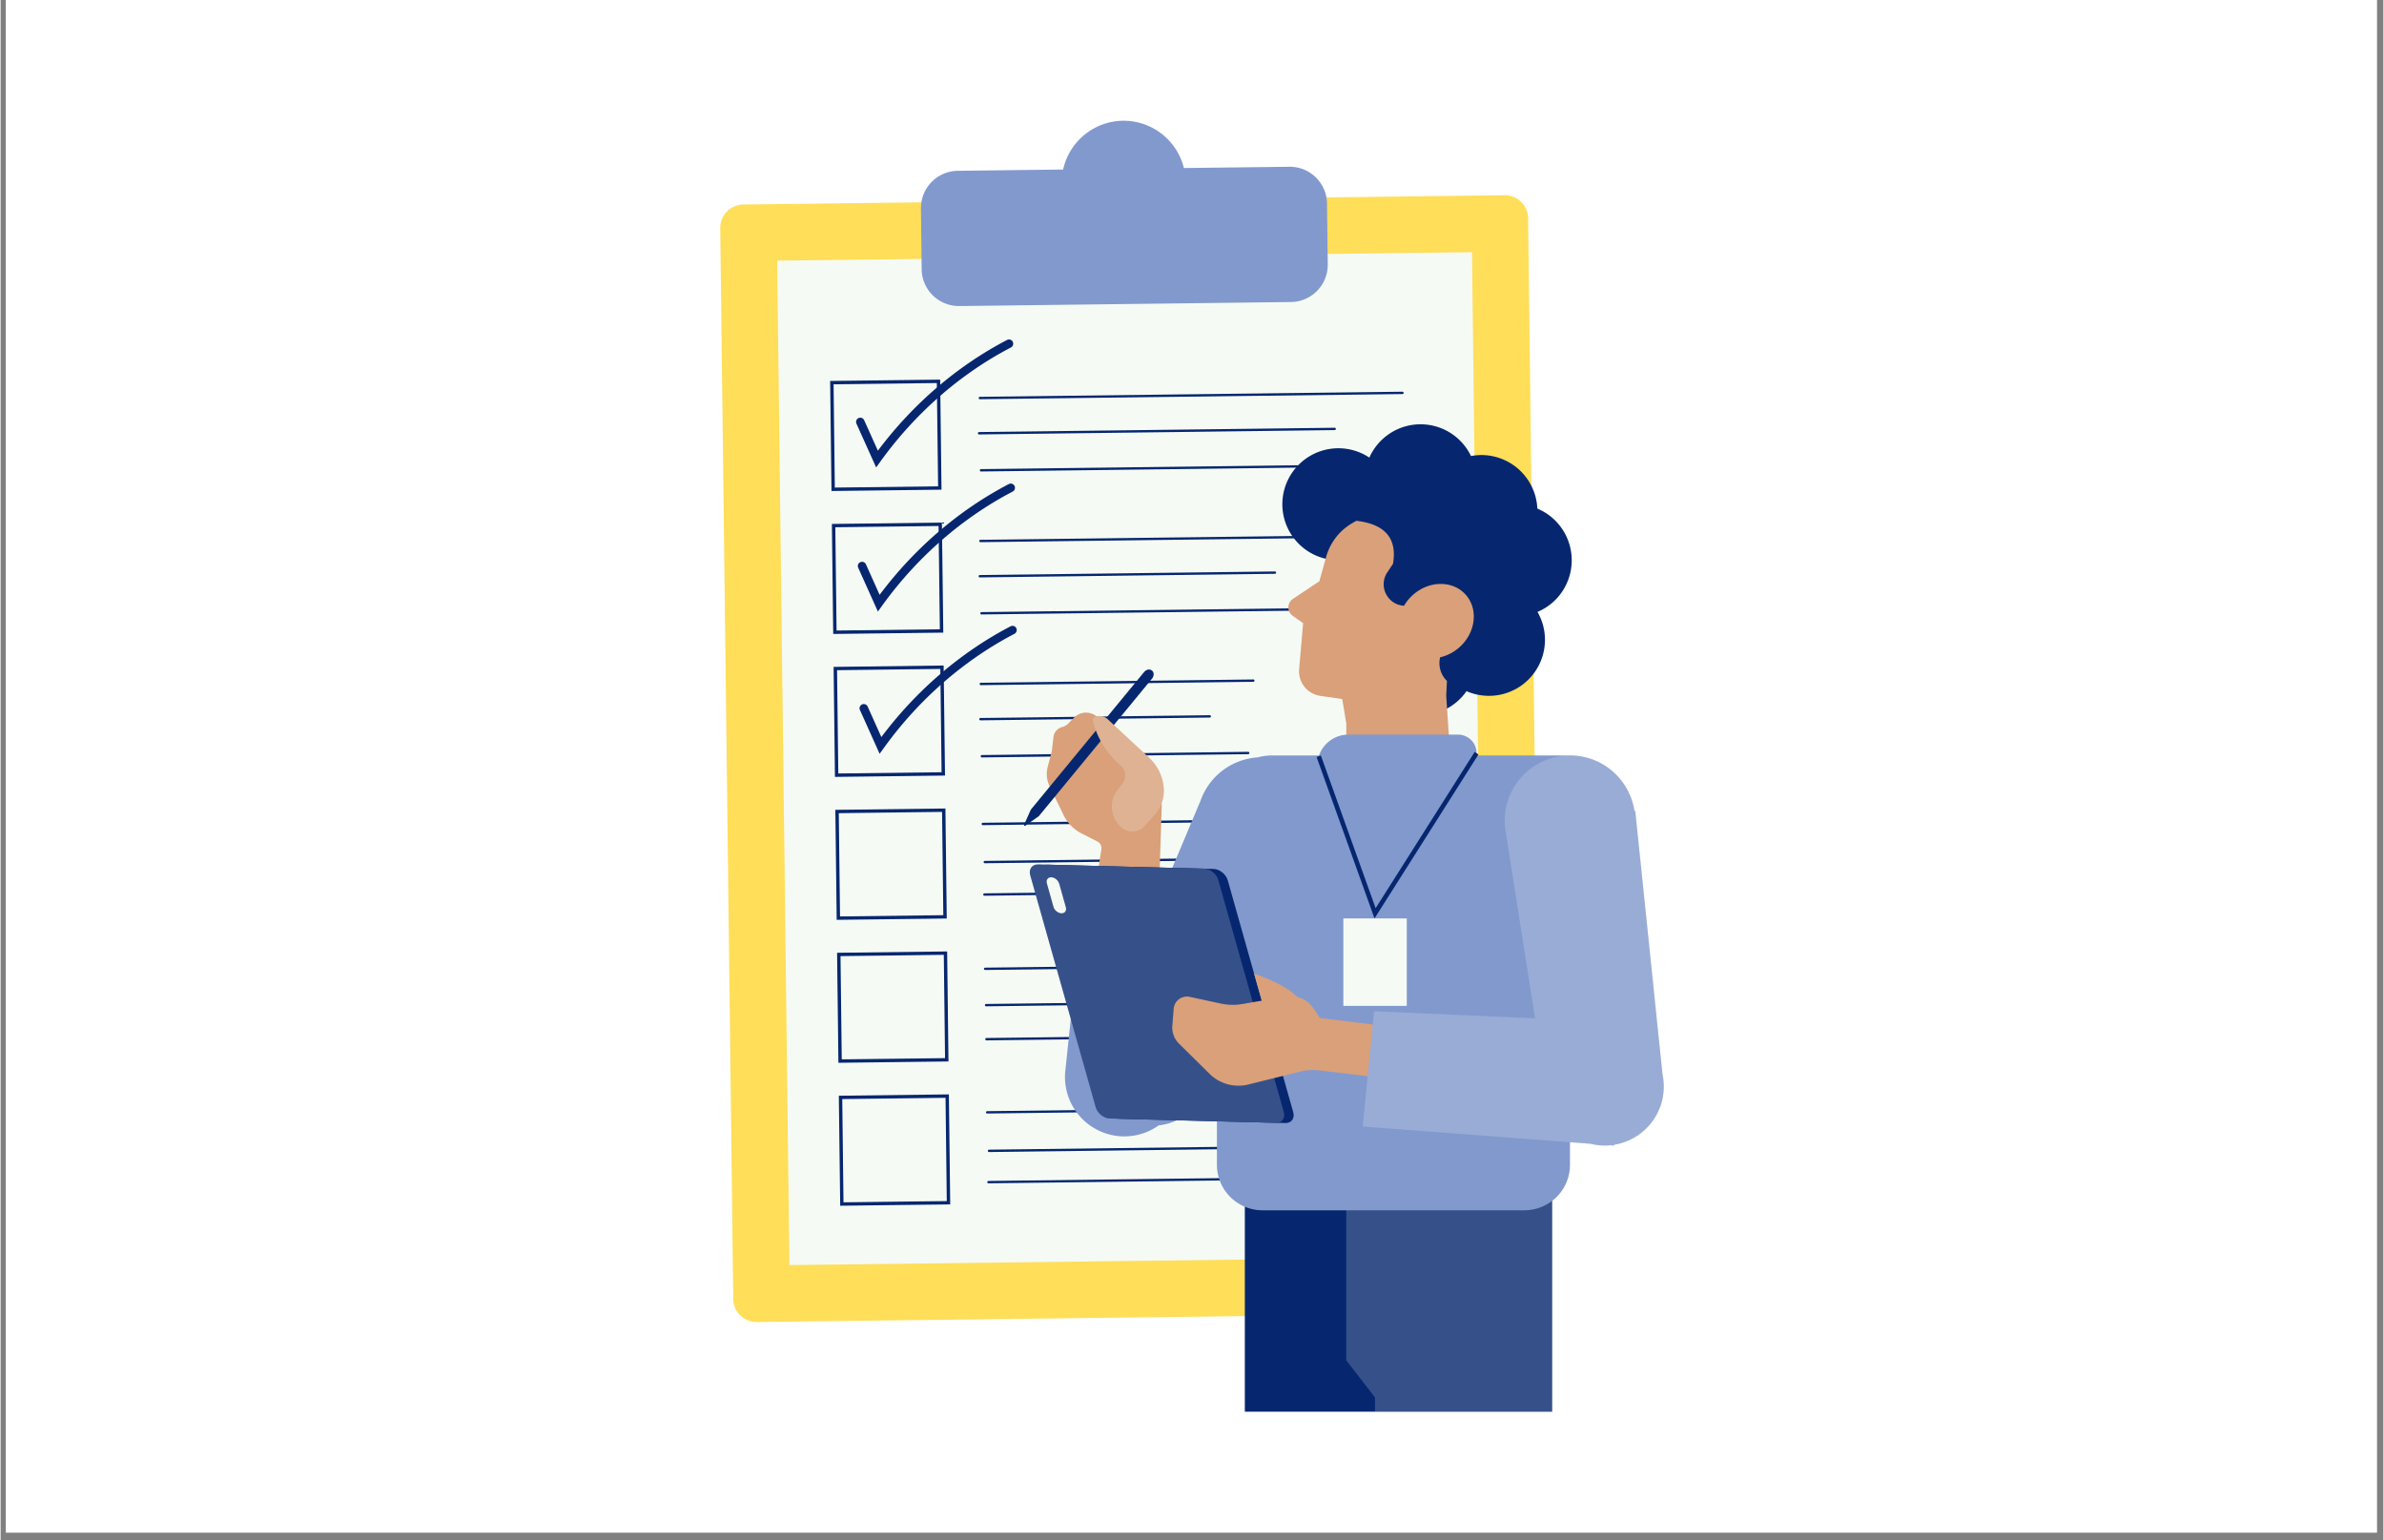 <svg xmlns="http://www.w3.org/2000/svg" width="308" height="199" version="1.0" viewBox="0 0 230.88 149.25"><rect x="0" y="0" width="230.88" height="149.25" fill="#808080" stroke="none"/><defs><clipPath id="b"><path d="M.516 0h229.726v148.504H.516Zm0 0"/></clipPath><clipPath id="c"><path d="M69.605 18H150v111H69.605Zm0 0"/></clipPath><clipPath id="d"><path d="M89 11.7h40V30H89Zm0 0"/></clipPath><clipPath id="e"><path d="M103 71h58.395v47H103Zm0 0"/></clipPath><clipPath id="f"><path d="M99 68h62.395v69.07H99Zm0 0"/></clipPath><clipPath id="i"><path d="M.621 15H26v26H.621Zm0 0"/></clipPath><clipPath id="j"><path d="M32 5h30.395v39H32Zm0 0"/></clipPath><clipPath id="h"><path d="M0 0h63v70H0z"/></clipPath><filter id="a" width="100%" height="100%" x="0%" y="0%"><feColorMatrix color-interpolation-filters="sRGB" values="0 0 0 0 1 0 0 0 0 1 0 0 0 0 1 0 0 0 1 0"/></filter><mask id="g"><g filter="url(#a)"><path fill-opacity=".2" d="M-23.088-14.925h277.056v179.1H-23.088z"/></g></mask></defs><g fill="#fff" clip-path="url(#b)"><path d="M.516 0h229.847v148.504H.516Zm0 0"/><path d="M.516 0h229.847v148.504H.516Zm0 0"/></g><g clip-path="url(#c)"><path fill="#ffde59" d="M148.008 21.152a2.227 2.227 0 0 0-.68-1.59 2.232 2.232 0 0 0-1.61-.644l-73.753.898a2.27 2.27 0 0 0-2.238 2.29l1.261 103.765c.008.602.25 1.168.684 1.59.426.414.984.644 1.578.644h.027l73.758-.898a2.256 2.256 0 0 0 1.594-.684c.422-.43.648-1 .64-1.605Zm0 0"/></g><path fill="#f5faf4" d="m75.246 25.254 67.324-.817 1.18 97.333-67.32.816Zm0 0"/><path fill="#06276f" d="M152.234 54.293a5.431 5.431 0 0 0-3.332-5.012 5.428 5.428 0 0 0-5.418-5.187c-.347 0-.683.035-1.011.097a5.417 5.417 0 0 0-4.887-3.078 5.427 5.427 0 0 0-4.961 3.227 5.43 5.43 0 0 0-8.43 4.523 5.424 5.424 0 0 0 5.254 5.418 8.886 8.886 0 0 0-.144 1.555 8.733 8.733 0 0 0 3.043 6.625 5.42 5.42 0 0 0-.192 1.414 5.43 5.43 0 0 0 5.43 5.43 5.424 5.424 0 0 0 4.453-2.332 5.428 5.428 0 0 0 7.602-4.977c0-.984-.266-1.906-.723-2.7a5.43 5.43 0 0 0 3.316-5.003Zm0 0"/><g clip-path="url(#d)"><path fill="#8299ce" d="M128.523 19.723c-.027-1.989-1.668-3.594-3.652-3.563l-10.215.121a6.026 6.026 0 0 0-5.836-4.582h-.07a6.026 6.026 0 0 0-5.797 4.727l-10.215.125a3.61 3.61 0 0 0-3.562 3.648l.07 5.895a3.608 3.608 0 0 0 3.606 3.562h.046l32.133-.39a3.61 3.61 0 0 0 3.563-3.649Zm0 0"/></g><path fill="#f5faf4" d="m80.543 37.078 10.336-.125.125 10.332-10.336.13Zm0 0"/><path fill="#06276f" d="m80.508 47.578-.13-10.664 10.661-.129.129 10.664Zm.203-10.34.121 10.008 10.008-.121-.125-10.008Zm0 0"/><path fill="#f5faf4" d="m80.71 50.93 10.337-.125.125 10.332-10.332.125Zm0 0"/><path fill="#06276f" d="m80.676 61.43-.13-10.66 10.661-.133.133 10.664Zm.203-10.34L81 61.098l10.008-.121-.125-10.008Zm0 0"/><path fill="#f5faf4" d="m80.879 64.781 10.336-.125.125 10.332-10.332.13Zm0 0"/><path fill="#06276f" d="m80.844 75.281-.13-10.66 10.661-.133.133 10.664Zm.203-10.34.121 10.008 10.008-.12-.121-10.009Zm0 0"/><path fill="#f5faf4" d="m81.05 78.633 10.333-.125.125 10.336-10.332.125Zm0 0"/><path fill="#06276f" d="m81.012 89.133-.13-10.66 10.665-.13.129 10.66Zm.203-10.336.12 10.004 10.009-.121-.121-10.008Zm0 0"/><path fill="#f5faf4" d="m81.219 92.484 10.332-.125.125 10.336-10.332.125Zm0 0"/><path fill="#06276f" d="m81.18 102.984-.13-10.66 10.665-.129.129 10.66Zm.203-10.336.12 10.004 10.009-.12-.121-10.009Zm0 0"/><path fill="#f5faf4" d="m81.387 106.336 10.332-.125.125 10.336-10.332.125Zm0 0"/><path fill="#06276f" d="m81.352 116.836-.133-10.66 10.664-.13.129 10.661Zm.199-10.336.12 10.004 10.009-.121-.121-10.004ZM94.887 38.684a.113.113 0 0 1-.114-.114.111.111 0 0 1 .11-.117l40.949-.496a.12.12 0 0 1 .117.113c0 .063-.05.114-.113.114ZM94.809 42.098a.12.12 0 0 1-.118-.114c0-.062.051-.117.114-.117l34.457-.418h.004a.113.113 0 0 1 0 .227ZM94.996 45.688a.113.113 0 0 1-.113-.114.12.12 0 0 1 .113-.117l40.02-.484h.004a.113.113 0 0 1 0 .226ZM94.938 52.535a.113.113 0 0 1-.114-.113.108.108 0 0 1 .11-.113l33.984-.414c.062 0 .113.05.113.113a.108.108 0 0 1-.11.113ZM94.879 55.95a.113.113 0 0 1-.113-.114.108.108 0 0 1 .109-.113l28.598-.348c.062 0 .113.047.117.11 0 .062-.05.117-.113.117ZM95.043 59.54a.113.113 0 0 1 0-.227l33.21-.403a.113.113 0 0 1 .118.11c0 .062-.05.117-.113.117ZM94.977 66.39a.113.113 0 0 1-.114-.113c0-.062.051-.117.114-.117l26.406-.32a.113.113 0 0 1 0 .226l-26.403.325h-.003ZM94.941 69.8a.113.113 0 0 1-.113-.112.11.11 0 0 1 .113-.114l22.22-.27c.062 0 .112.051.112.114a.108.108 0 0 1-.109.113ZM95.078 73.395a.113.113 0 0 1-.113-.114.12.12 0 0 1 .113-.117l25.809-.312c.062 0 .113.05.113.113a.11.11 0 0 1-.113.113ZM95.172 79.957a.113.113 0 0 1-.113-.113c0-.063.046-.117.113-.117l25.441-.309a.113.113 0 0 1 0 .227ZM95.363 83.648c-.058 0-.11-.05-.113-.113 0-.062.05-.113.113-.113l39.61-.48c.062 0 .113.046.117.113 0 .062-.05.113-.113.113l-39.61.48h-.004ZM95.328 86.797a.12.12 0 0 1-.117-.113c0-.063.05-.118.113-.118l28.125-.34c.059-.011.114.047.114.114 0 .062-.051.113-.114.113ZM95.395 93.992a.113.113 0 0 1-.114-.113.108.108 0 0 1 .11-.113l29.132-.356c.051-.004.114.05.114.113a.11.11 0 0 1-.114.114ZM95.488 97.512a.113.113 0 0 1 0-.227l34.957-.426a.113.113 0 0 1 0 .227ZM95.523 100.813a.113.113 0 0 1-.113-.114c0-.062.05-.117.113-.117l30.055-.363a.12.12 0 0 1 .117.113c0 .063-.05.113-.113.113l-30.055.368h-.004ZM95.594 107.898a.11.11 0 0 1-.114-.109c0-.062.047-.117.114-.117l31.344-.379c.054-.012.113.047.113.113 0 .063-.051.114-.114.114ZM95.773 111.633a.113.113 0 0 1-.113-.113c-.004-.063.047-.114.11-.118l41.761-.507h.004c.063 0 .113.05.113.113a.12.12 0 0 1-.113.117ZM95.719 114.664a.113.113 0 0 1-.114-.113c0-.063.047-.117.114-.117l31.851-.387c.063 0 .114.05.114.113a.11.11 0 0 1-.114.113ZM84.836 45.297l-1.91-4.246a.405.405 0 0 1 .207-.54.406.406 0 0 1 .539.204l1.332 2.957c3.379-4.512 7.691-8.215 12.516-10.73a.408.408 0 0 1 .55.171.411.411 0 0 1-.172.555c-4.914 2.562-9.285 6.383-12.648 11.05ZM85.004 59.258l-1.906-4.242a.403.403 0 0 1 .203-.54.409.409 0 0 1 .543.204l1.328 2.957c3.379-4.512 7.695-8.215 12.516-10.73a.411.411 0 0 1 .554.171.416.416 0 0 1-.176.555c-4.91 2.562-9.285 6.383-12.648 11.05ZM85.172 73.043l-1.906-4.242a.403.403 0 0 1 .203-.54.409.409 0 0 1 .543.204l1.328 2.957c3.379-4.512 7.695-8.215 12.515-10.73a.411.411 0 0 1 .555.171.416.416 0 0 1-.176.555c-4.91 2.562-9.285 6.383-12.648 11.05Zm0 0"/><path fill="#d9a07a" d="M139.672 56.586c-1.5-.055-2.934.82-3.684 2.11-1.597-.083-2.515-1.872-1.633-3.22l.56-.843c.42-2.45-.75-3.844-3.556-4.168l-.386.226a5.476 5.476 0 0 0-2.536 3.274l-.656 2.36-2.566 1.71a.993.993 0 0 0-.02 1.633l1.012.715-.387 4.46a2.409 2.409 0 0 0 2.063 2.59l2.113.301.395 2.364v6.504a7.206 7.206 0 0 0 8.332-1.036l1.78-1.644-.429-6.496.067-1.446a2.4 2.4 0 0 1-.657-2.289c1.598-.359 2.95-1.714 3.215-3.379.317-1.988-1.039-3.656-3.027-3.726Zm0 0"/><path fill="#06276f" d="M130.39 115.773h-9.831v21.02h29.777v-21.02Zm0 0"/><path fill="#d9a07a" d="m112.508 78.074-.281 8.801c-.004.02-.02.031-.036.031l-6.168-.222a.033.033 0 0 1-.03-.04l.663-4.335a.74.74 0 0 0-.398-.778l-1.508-.765a3.945 3.945 0 0 1-1.758-1.793l-1.347-2.774a2.739 2.739 0 0 1-.184-1.894l.398-1.532v-.007l.16-1.364c.055-.449.38-.824.817-.945.25-.066.477-.2.656-.387l.512-.523a1.631 1.631 0 0 1 2.344.008l.515.539.004.004 5.297 6.91c.234.305.356.68.344 1.066Zm0 0"/><path fill="#06276f" d="m100.598 79.086 10.972-13.332c.207-.254.207-.606-.004-.777-.214-.176-.558-.114-.765.14L99.824 78.453l-.148.328-.504 1.13c-.043.085.043.155.121.097l1.008-.711Zm0 0"/><path fill="#d9a07a" d="M105.844 69.883a8.283 8.283 0 0 0 2.437 4.07l.278.254c.488.45.55 1.195.144 1.719l-.476.617a2.646 2.646 0 0 0 .406 3.66l.004.004a1.6 1.6 0 0 0 2.215-.172l.984-1.105a3.48 3.48 0 0 0 .863-2.645 4.452 4.452 0 0 0-1.398-2.844l-4.02-3.738a1.193 1.193 0 0 0-1.203-.254.361.361 0 0 0-.234.434Zm0 0"/><g clip-path="url(#e)"><path fill="#8299ce" d="m161.031 104.117-2.64-25.527-.075.015c-.449-3.054-3.074-5.402-6.25-5.402h-9.05v-.223a1.8 1.8 0 0 0-1.801-1.796h-10.617c-1.32 0-2.438.843-2.852 2.02h-4.566c-.477 0-.942.07-1.383.187a6.31 6.31 0 0 0-5.54 4.226h-.003l-3.453 8.211-7.64-1.031-1.977 18.793a5.758 5.758 0 0 0 4.933 6.476 5.753 5.753 0 0 0 4.094-1.015 5.69 5.69 0 0 0 4.71-3.727l.934-1.926v9.47a4.414 4.414 0 0 0 4.415 4.41h25.382a4.414 4.414 0 0 0 4.414-4.41v-2.188l2 .152c.438.11.895.172 1.368.172.183 0 .363-.012.539-.027l.359.027.004-.078c2.726-.434 4.816-2.79 4.816-5.637 0-.402-.043-.793-.12-1.172Zm0 0"/></g><path fill="#06276f" d="m124.484 108.824-16.082-.414c-.59-.012-1.207-.508-1.375-1.105l-6.343-22.47c-.168-.593.175-1.065.765-1.05l16.082.414c.59.016 1.207.512 1.375 1.106l6.344 22.468c.168.598-.176 1.067-.766 1.051Zm0 0"/><path fill="#06276f" d="m123.566 108.8-16.082-.413c-.59-.012-1.207-.508-1.375-1.106l-6.343-22.469c-.168-.593.175-1.066.765-1.05l16.082.414c.59.015 1.207.511 1.375 1.105l6.344 22.469c.168.598-.176 1.066-.766 1.05Zm0 0"/><path fill="#f5faf4" d="M102.79 88.496c-.33-.008-.673-.285-.767-.613l-.644-2.29c-.094-.327.098-.593.426-.585.328.012.672.289.765.617l.645 2.285c.094.332-.098.598-.426.586Zm0 0"/><path fill="#d9a07a" d="m132.957 99.273-.492 5.004-4.684-.554a5.137 5.137 0 0 0-1.86.117l-5.007 1.25a3.994 3.994 0 0 1-3.773-1.031l-2.965-2.93a2.194 2.194 0 0 1-.645-1.742l.133-1.64a1.29 1.29 0 0 1 1.55-1.157l3.009.648a5.51 5.51 0 0 0 2.086.047l1.89-.32-.738-2.61c1.785.61 3.254 1.336 4.187 2.25a2.607 2.607 0 0 1 1.543 1.075l.641.965Zm0 0"/><path fill="#d9a07a" d="M113.922 97.07c-.14.192-.238.418-.254.676l-.137 1.64.133-1.64c.02-.258.113-.484.258-.676Zm0 0"/><path fill="#f5faf4" d="M130.105 88.996h6.145v8.473h-6.145Zm0 0"/><path fill="#06276f" d="m133.125 88.996-5.613-15.64.414-.153L133.234 88l9.594-15.137.371.239Zm0 0"/><g clip-path="url(#f)" mask="url(#g)"><g clip-path="url(#h)" transform="translate(99 68)"><path fill="#f5faf4" d="M31.39 49.277v14.54l2.786 3.601v1.375h17.16v-20.43a4.366 4.366 0 0 1-2.684.914ZM9.281 5.953l.278.254c.488.45.55 1.195.144 1.719l-.476.617a2.646 2.646 0 0 0 .406 3.66l.004.004a1.6 1.6 0 0 0 2.215-.172l.984-1.105a3.48 3.48 0 0 0 .863-2.645 4.452 4.452 0 0 0-1.398-2.844L8.28 1.703a1.193 1.193 0 0 0-1.203-.254.361.361 0 0 0-.234.434 8.283 8.283 0 0 0 2.437 4.07Zm0 0"/><g clip-path="url(#i)"><path fill="#f5faf4" d="m24.402 36.469-2.488.625a4.037 4.037 0 0 1-1.883.008c-.031-.008-.062-.012-.093-.02a3.266 3.266 0 0 1-.317-.098l-.004-.004a3.47 3.47 0 0 1-.351-.14s0-.004-.008-.004a3.454 3.454 0 0 1-.336-.18l-.004-.004a2.076 2.076 0 0 1-.258-.168 3.539 3.539 0 0 1-.52-.425l-2.964-2.93a2.194 2.194 0 0 1-.645-1.742l.137-1.64a1.283 1.283 0 0 1 1.547-1.156l3.008.647c.46.102.925.14 1.394.117a6.11 6.11 0 0 0 .692-.074l1.02-.172-3.34-11.828c-.169-.593-.786-1.09-1.376-1.105l-16.082-.414c-.59-.016-.933.457-.765 1.054l6.343 22.465c.168.594.786 1.094 1.375 1.106l16.082.414c.59.02.934-.453.766-1.051Zm0 0"/></g><g clip-path="url(#j)"><path fill="#f5faf4" d="m62.031 36.117-2.64-25.527-.075.015c-.449-3.054-3.074-5.402-6.25-5.402a6.327 6.327 0 0 0-6.175 7.7h-.004L49.68 30.68l-15.59-.688-1.11 11.164 22.086 1.676c.438.11.895.172 1.368.172.183 0 .363-.012.539-.027l.359.027.004-.078c2.727-.434 4.816-2.79 4.816-5.637 0-.402-.043-.793-.12-1.172Zm0 0"/></g></g></g></svg>